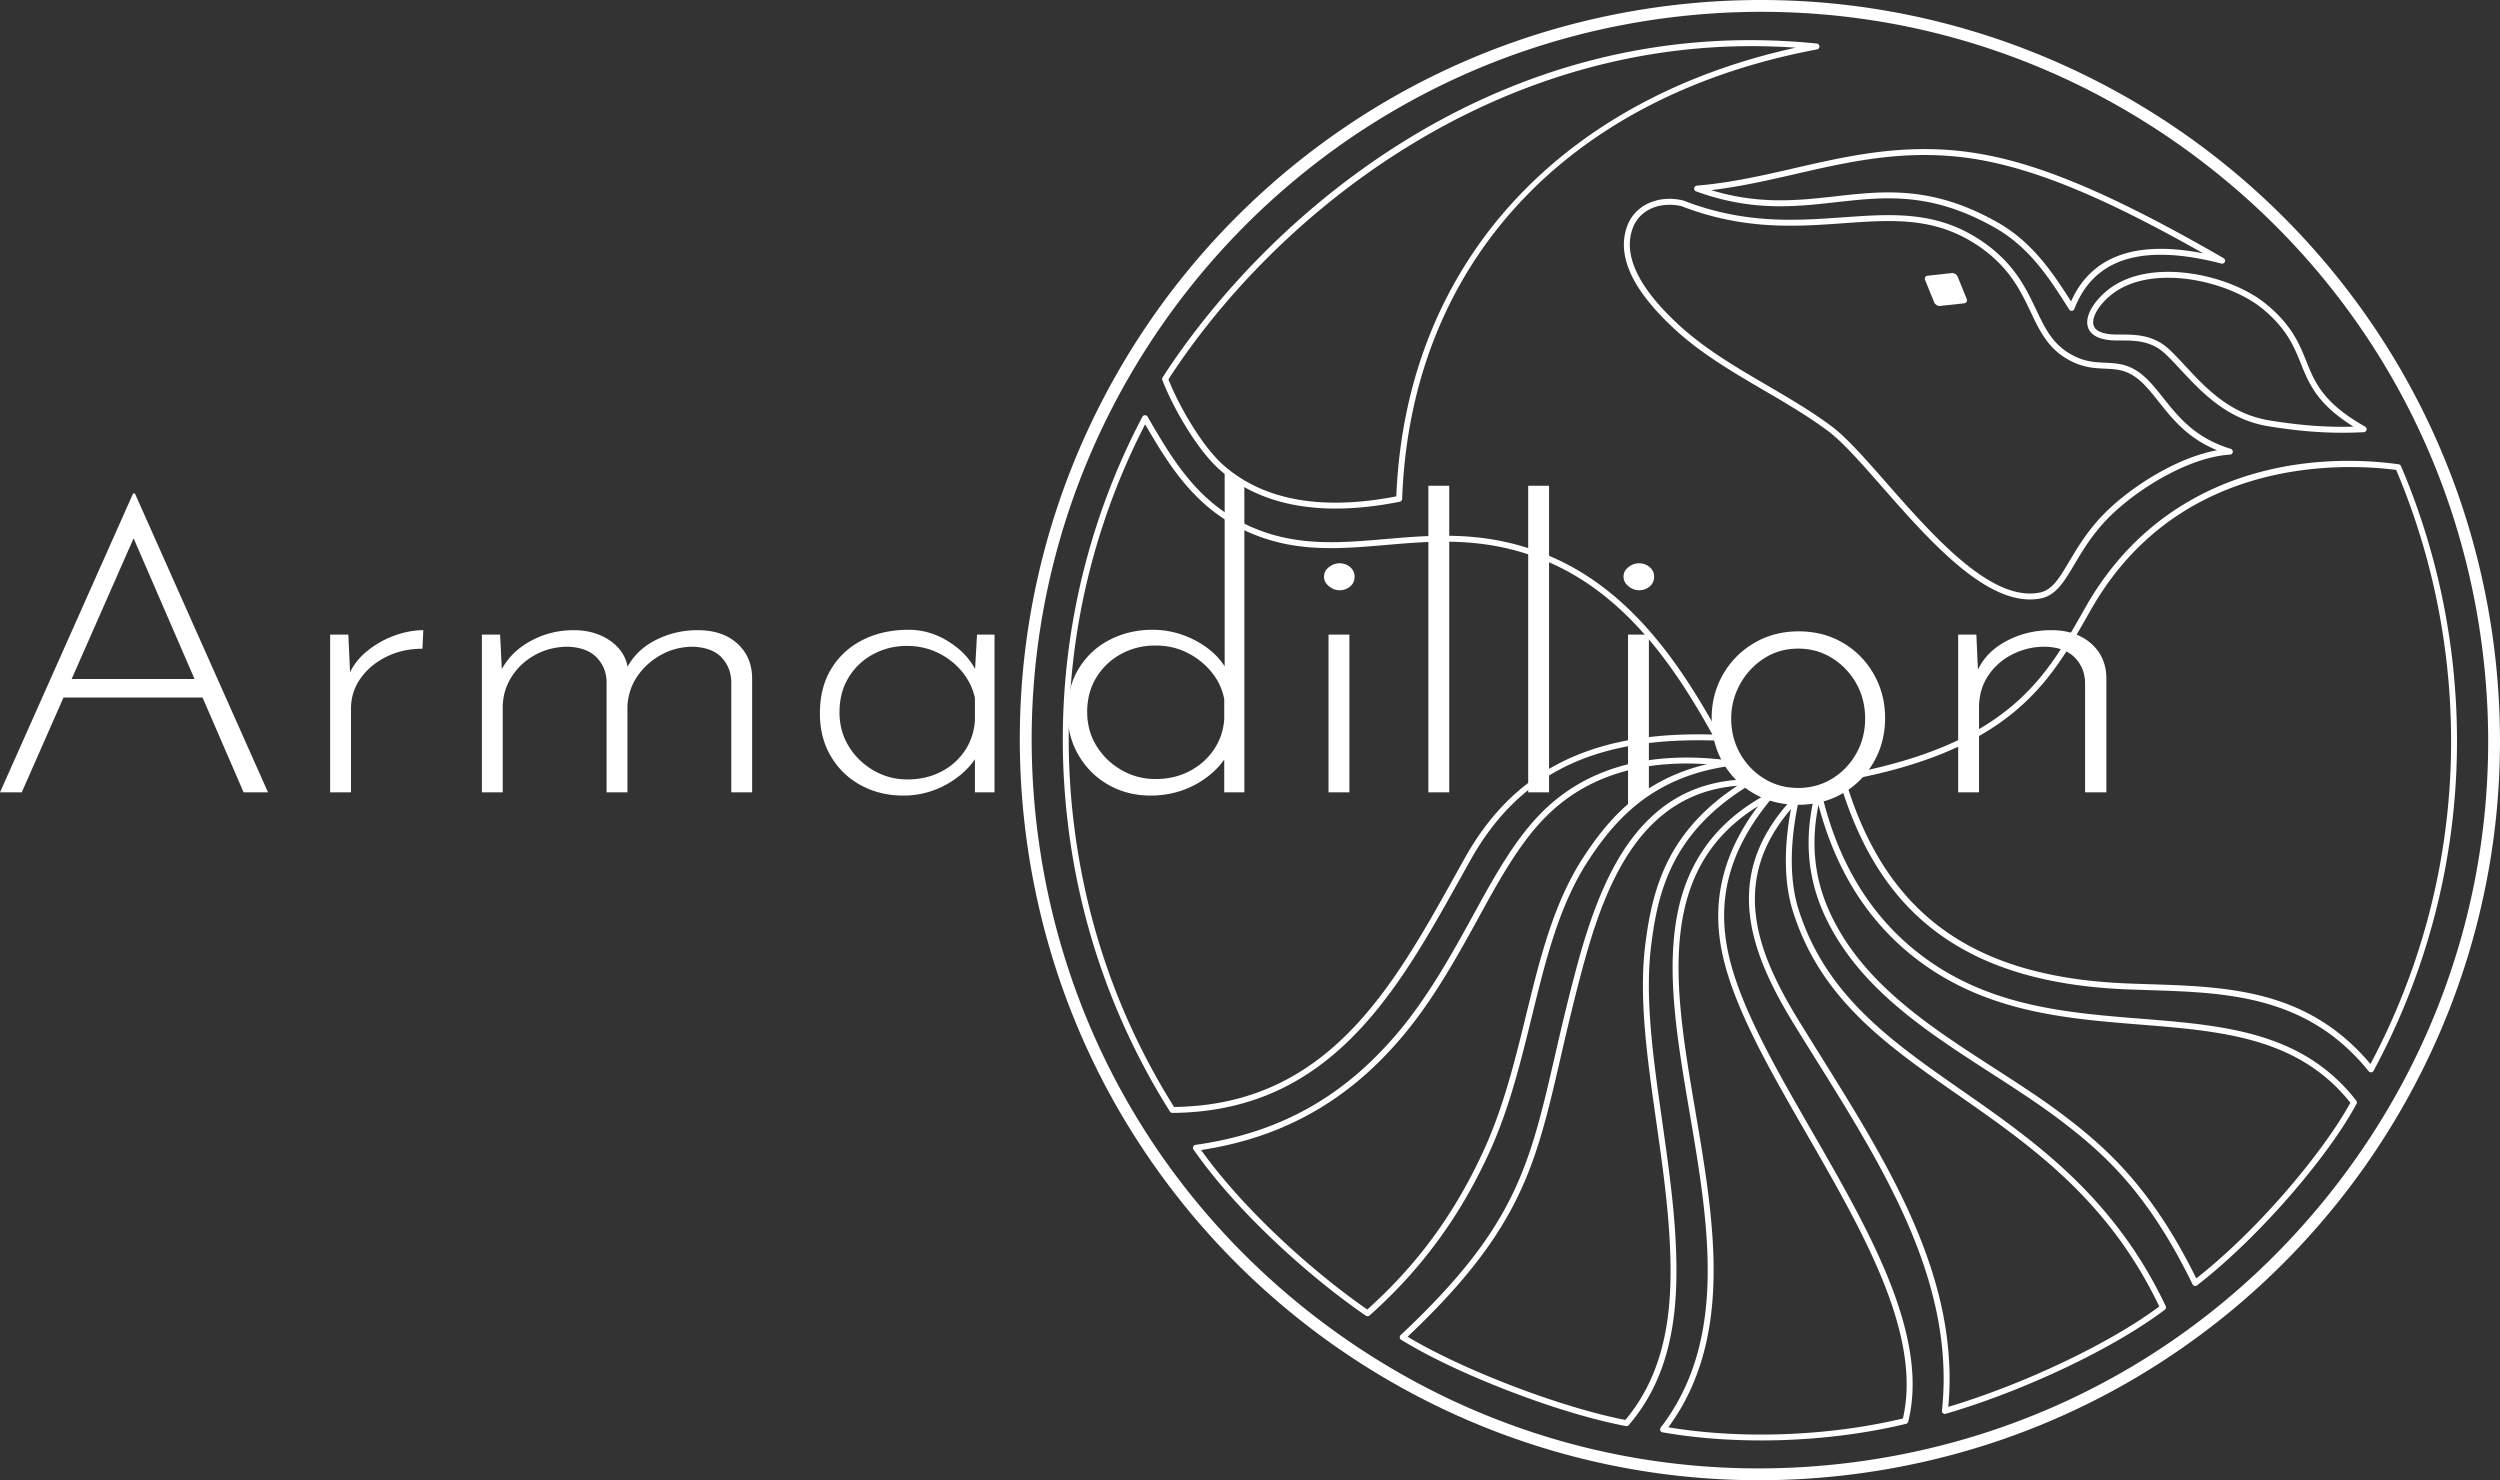 <svg id="Ebene_1" data-name="Ebene 1" xmlns="http://www.w3.org/2000/svg" viewBox="0 0 7511.811 4447.651"><rect x="0" y="0" width="7511.811" height="4447.651" fill="#333333" stroke="none"/><defs><style>.cls-1,.cls-2{fill:#fff;}.cls-2{fill-rule:evenodd;}</style></defs><path class="cls-1" d="M5284.952,4633.934q-86.6.002-172.594-6.711A2211.539,2211.539,0,0,1,4281.982,4393.391a2230.066,2230.066,0,0,1-920.26-871.33,2212.643,2212.643,0,0,1-180.133-398.224,2245.189,2245.189,0,0,1-110.686-889.377,2211.572,2211.572,0,0,1,233.829-830.379,2230.047,2230.047,0,0,1,871.324-920.265,2212.562,2212.562,0,0,1,398.223-180.135,2239.967,2239.967,0,0,1,439.109-100.173l2.201,17.689-2.201-17.689a2239.931,2239.931,0,0,1,450.267-10.513,2211.52,2211.52,0,0,1,830.372,233.833,2230.048,2230.048,0,0,1,920.255,871.332,2212.627,2212.627,0,0,1,180.132,398.224A2245.184,2245.184,0,0,1,7505.1,2585.761a2211.577,2211.577,0,0,1-233.826,830.378,2230.012,2230.012,0,0,1-871.318,920.263,2212.45,2212.45,0,0,1-398.22,180.135,2246.92,2246.92,0,0,1-716.784,117.397Zm7.48-4412.139a2223.214,2223.214,0,0,0-274.642,17.09C3820.579,387.882,2967.795,1483.108,3116.793,2680.325c72.177,579.956,365.879,1097.092,827.003,1456.143,388.088,302.184,855.677,461.952,1339.785,461.954a2223.364,2223.364,0,0,0,274.643-17.089c579.955-72.177,1097.085-365.881,1456.133-827.007,359.045-461.125,517.03-1034.474,444.852-1614.431S7093.332,1042.803,6632.212,683.75C6244.125,381.565,5776.538,221.795,5292.433,221.795Z" transform="translate(0 -186.283)"/><path class="cls-1" d="M4109.156,4141.19a8.902,8.902,0,0,1-5.026-1.553c-161.994-110.656-385.003-307.999-518.05-499.432a8.913,8.913,0,0,1,6.073-13.912c249.223-35.183,441.615-141.376,605.473-334.197,95.009-111.802,167.889-244.73,238.369-373.28l10.137-18.479c82.358-150.079,148.567-250.974,243.271-322.573,128.437-97.121,297.808-133.107,503.42-106.961a8.913,8.913,0,0,1,.158,17.661c-228.553,33.236-340.192,160.952-419.255,281.501-88.797,135.403-128.955,299.272-171.471,472.763-33.359,136.12-67.853,276.875-128.17,408.195-41.29,89.909-87.272,170.102-140.574,245.161-62.835,88.483-134.283,167.919-218.428,242.849A8.9,8.9,0,0,1,4109.156,4141.19Zm-500.133-499.363c130.974,183.584,342.638,371.028,499.408,479.143,151.144-135.772,262.286-287.672,349.456-477.486,59.608-129.775,93.895-269.69,127.054-404.998,42.891-175.02,83.403-340.333,173.88-478.296,52.976-80.774,102.796-136.641,161.538-181.145,60.643-45.945,129.32-77.79,208.629-96.575-173.176-11.627-317.224,25.115-428.834,109.513-92.161,69.676-157.2,168.968-238.396,316.931l-10.132,18.472c-70.91,129.332-144.233,263.069-240.418,376.253-85.05,100.084-176.923,176.217-280.872,232.749C3833.659,3588.967,3728.421,3623.517,3609.024,3641.827Z" transform="translate(0 -186.283)"/><path class="cls-1" d="M4887.185,4471.442a8.834,8.834,0,0,1-1.649-.154c-98.421-18.532-223.845-56.223-353.167-106.13-127.377-49.157-241.846-103.586-322.319-153.263a8.912,8.912,0,0,1-1.413-14.087c344.395-322.771,386.567-505.623,463.126-837.569,19.186-83.186,40.932-177.472,70.22-284.549,47.214-172.626,100.909-293.203,168.979-379.463,41.645-52.773,89.856-93.553,143.295-121.209,58.415-30.229,125.436-46.052,199.202-47.026.039-.001.079-.001.118-.001a8.912,8.912,0,0,1,4.599,16.546c-235.321,141.803-276.489,322.106-296.605,479.976-20.171,158.238,5.638,339.548,32.963,531.504,15.826,111.176,32.191,226.137,39.077,337.339,7.69,124.161,3.341,221.692-13.689,306.936-21.246,106.347-62.452,194.024-125.974,268.043A8.914,8.914,0,0,1,4887.185,4471.442ZM4229.36,4202.786c166.147,99.844,460.827,212.576,654.395,250.016,136.685-162.5,143.527-373.279,132.065-558.343-6.842-110.496-23.156-225.099-38.933-335.93-27.5-193.179-53.475-375.646-32.998-536.269,9.986-78.37,26.423-170.333,72.624-258.19,44.575-84.766,111.408-155.908,203.771-216.73-283.078,22.396-392.084,280.685-461.108,533.053-29.194,106.73-50.897,200.83-70.045,283.853-37.92,164.411-67.87,294.273-132.012,424.168C4490.144,3924.047,4388.849,4052.178,4229.36,4202.786Z" transform="translate(0 -186.283)"/><path class="cls-1" d="M5291.869,4514.404c-104.206,0-205.678-8.319-296.425-24.427a8.913,8.913,0,0,1-5.509-14.208c202.935-263.983,143.989-610.504,86.983-945.617-33.749-198.397-65.627-385.79-44.219-552.13,11.572-89.911,37.714-165.258,79.919-230.35,47.177-72.757,113.104-131.036,201.551-178.166a8.913,8.913,0,0,1,11.03,13.581c-128.485,153.736-169.846,305.028-130.165,476.127,36.206,156.109,139.863,336.151,249.606,526.763,85.396,148.325,173.7,301.699,232.478,449.593,31.857,80.155,52.278,151.401,62.432,217.807,11.508,75.268,9.596,142.192-5.845,204.594a8.913,8.913,0,0,1-6.551,6.521c-116.871,28.338-247.726,45.313-378.419,49.09Q5320.222,4514.406,5291.869,4514.404Zm-278.978-39.511c219.621,36.615,481.427,26.863,704.774-26.453,25.973-111.326,7.267-244.305-57.11-406.288-58.302-146.699-146.28-299.507-231.361-447.282-110.421-191.791-214.719-372.945-251.522-531.63-19.483-84.004-19.822-162.338-1.036-239.472,17.9-73.501,52.646-144.321,105.806-215.392-136.408,85.239-210.516,204.507-232.062,371.921-21.07,163.7,10.592,349.818,44.111,546.865,28.413,167.023,57.793,339.733,54.136,503.457-1.98,88.697-13.294,166.783-34.59,238.722C5091.427,4345.718,5058.283,4413.108,5012.891,4474.893Zm712.164-19.064h0Z" transform="translate(0 -186.283)"/><path class="cls-1" d="M5843.887,4434.689a8.912,8.912,0,0,1-8.863-9.862c40.951-382.314-171.945-723.552-377.832-1053.554-22.244-35.652-45.245-72.518-67.461-108.711-39.501-64.351-69.062-121.078-90.37-173.423-24.916-61.21-39.004-117.115-43.065-170.91-9.243-122.403,34.532-232.726,133.827-337.268a8.913,8.913,0,0,1,15.167,8.05c-28.284,128.746-28.654,242.913-1.07,330.158,81.712,258.238,279.233,396.017,488.351,541.885,110.301,76.939,224.357,156.498,331.081,258.508,121.24,115.884,214.028,243.86,283.668,391.24a8.912,8.912,0,0,1-2.674,10.91c-152.419,115.559-423.11,244.114-658.27,312.621A8.898,8.898,0,0,1,5843.887,4434.689ZM5381.348,2617.265c-187.249,218.485-100.092,434.51,23.575,635.972,22.182,36.137,45.166,72.976,67.393,108.602,205.131,328.792,417.169,668.615,381.753,1051.64,227.301-67.932,484.919-190.439,634.019-301.616-153.695-320.906-383.455-481.156-605.712-636.189-107.845-75.227-209.709-146.281-296.169-232.189-97.58-96.959-160.807-198.304-198.979-318.941C5361.039,2841.714,5359.086,2736.01,5381.348,2617.265Z" transform="translate(0 -186.283)"/><path class="cls-1" d="M6596.036,4050.288a8.913,8.913,0,0,1-8.013-5.012c-135.225-277.81-268.091-394.063-392.592-489.326-65.723-50.293-136.778-96.12-212.006-144.637-199.861-128.901-406.528-262.19-504.351-482.457a514.369,514.369,0,0,1-43.006-167.423c-5.092-62.681,1.325-128.998,19.075-197.109a8.914,8.914,0,0,1,8.623-6.665c.045,0,.092,0,.137.001a8.912,8.912,0,0,1,8.553,6.928c52.277,229.033,165.787,403.398,337.38,518.251,194.103,129.929,412.076,147.431,622.872,164.358,249.869,20.064,485.881,39.015,647.209,246.103a8.912,8.912,0,0,1,.819,9.696c-42.042,78.237-113.399,176.705-200.929,277.265-90.916,104.452-189.758,199.687-278.32,268.166A8.913,8.913,0,0,1,6596.036,4050.288Zm-1132.03-1445.366c-23.084,113.472-12.736,217.404,31.36,316.699,95.664,215.406,300.058,347.229,497.721,474.712,72.214,46.573,146.885,94.733,213.177,145.461,59.34,45.405,129.395,102.761,199.064,183.901,71.034,82.731,134.517,181.57,193.883,301.904,192.308-151.175,384.229-384.158,463.045-527.918-156.458-196.62-386.999-215.126-630.974-234.716-104.923-8.425-213.419-17.138-320.01-40.21-120.8-26.149-222.644-67.724-311.35-127.103a771.005,771.005,0,0,1-216.438-217.928C5531.256,2800.36,5491.142,2708.057,5464.006,2604.922Z" transform="translate(0 -186.283)"/><path class="cls-1" d="M7124.078,3408.328a8.913,8.913,0,0,1-6.936-3.317c-184.397-228.594-427.311-236.287-662.227-243.727-19.461-.616-39.585-1.254-59.351-2.006-253.923-9.654-447.543-69.837-591.926-183.988-67.453-53.33-123.226-117.305-170.508-195.582-43.749-72.429-78.953-155.102-107.625-252.745a8.912,8.912,0,0,1,6.987-11.286c497.301-88.661,611.709-289.89,722.348-484.493q7.1-12.489,14.208-24.927c52.895-92.336,118.875-171.673,196.107-235.81,70.288-58.37,150.609-104.794,238.728-137.984,79.639-29.995,165.677-49.254,255.728-57.243a1113.71,1113.71,0,0,1,247.644,6.044,8.912,8.912,0,0,1,6.999,5.333A2098.57,2098.57,0,0,1,7366.374,2151.45c27.348,219.734,20.155,440.353-21.377,655.73a2085.022,2085.022,0,0,1-213.075,596.47,8.916,8.916,0,0,1-7.026,4.641C7124.624,3408.315,7124.35,3408.328,7124.078,3408.328ZM5545.438,2531.452c121.829,404.038,384.646,592.29,850.803,610.013,19.709.751,39.805,1.387,59.239,2.003,118.879,3.765,241.805,7.658,356.633,39.785,62.119,17.379,116.802,41.365,167.173,73.328,53.052,33.664,100.015,75.256,143.227,126.89,201.08-378.082,279.288-803.038,226.173-1229.82a2080.932,2080.932,0,0,0-148.841-555.388c-154.488-20.048-651.436-43.806-915.33,416.853q-7.106,12.408-14.179,24.878c-55.697,97.965-113.291,199.265-220.101,286.865-57.612,47.249-124.026,86.262-203.039,119.268C5760.951,2482.157,5662.151,2510.099,5545.438,2531.452Z" transform="translate(0 -186.283)"/><path class="cls-1" d="M3522.821,3530.286a8.914,8.914,0,0,1-7.539-4.158A2085.852,2085.852,0,0,1,3209.64,2668.77c-26.806-215.394-20.39-431.802,19.071-643.212a2086.071,2086.071,0,0,1,203.79-586.941,8.913,8.913,0,0,1,15.596-.341l1.1,1.891c71.049,122.127,144.517,248.412,290.295,319.933,142.579,69.934,278.643,58.291,422.697,45.964,141.234-12.086,287.277-24.583,455.044,35.729,121.133,43.556,227.587,117.142,325.445,224.965,76.705,84.516,146.331,186.833,225.754,331.756a8.912,8.912,0,0,1-8.145,13.189c-366.228-13.559-594.992,97.075-741.768,358.727-10.198,18.178-20.581,36.822-30.623,54.853-94.278,169.29-191.766,344.343-324.807,477.673-72.169,72.325-147.812,125.723-231.25,163.244-92.819,41.74-196.766,63.301-308.955,64.086Zm-81.988-2069.052c-191.573,372.03-265.389,788.432-213.505,1205.334,37.812,303.825,138.873,588.384,300.386,845.846,460.32-5.689,655.651-356.501,844.609-695.803,10.047-18.042,20.438-36.699,30.649-54.901,40.707-72.567,89.12-134.896,143.894-185.254a639.904,639.904,0,0,1,177.591-115.407c114.818-50.13,252.619-72.3,420.797-67.664-118.502-213.966-275.112-441.711-534.053-534.817-164.098-58.993-308.167-46.664-447.494-34.743-55.676,4.764-110.202,9.429-164.448,9.43-88.574.002-176.438-12.428-267.618-57.151C3585.901,1704.601,3511.099,1581.826,3440.833,1461.233Z" transform="translate(0 -186.283)"/><path class="cls-1" d="M4013.082,1714.363a675.811,675.811,0,0,1-115.2-9.396c-91.502-15.835-169.902-51.899-233.023-107.191-64.593-56.601-138.34-181.443-172.323-269.439a8.916,8.916,0,0,1,.823-8.04c81.972-127.17,185.828-255.236,300.339-370.35C3926.981,815.962,4073.44,699.69,4229.009,604.358c177.91-109.022,365.98-189.269,558.985-238.514,217.672-55.537,443.404-71.932,670.924-48.733a8.912,8.912,0,0,1,.742,17.626c-755.23,141.926-1221.241,646.85-1246.58,1350.67a8.913,8.913,0,0,1-7.158,8.419C4137.538,1707.508,4073.045,1714.363,4013.082,1714.363Zm-502.27-388.232c33.884,85.702,104.283,204.337,165.794,258.238,120.364,105.436,294.934,136.826,518.929,93.336,7.104-176.332,42.158-342.768,104.221-494.778a1306.533,1306.533,0,0,1,259.737-403.671C4669.071,662.969,4801.272,564.505,4952.426,486.6c134.443-69.292,283.291-122.009,443.218-157.034-44.538-3.105-88.701-4.622-132.232-4.622C4452.829,324.944,3820.659,847.837,3510.811,1326.131Z" transform="translate(0 -186.283)"/><path class="cls-1" d="M6099.392,1987.486c-60.925,0-129.56-31.797-208.487-96.353-81.987-67.059-163.308-159.594-235.055-241.235-64.41-73.293-120.037-136.591-164.547-169.615-59.883-44.427-126.719-83.486-191.355-121.259-92.272-53.924-187.685-109.683-267.534-183.243-58.75-54.13-101.095-105.859-125.859-153.75-29.368-56.795-35.021-109.879-16.801-157.78,23.565-61.985,92.388-93.141,167.363-75.76a8.883,8.883,0,0,1,1.228.38c183.401,71.568,340.102,60.366,478.354,50.484,74.099-5.297,144.085-10.302,212.522-2.862,77.177,8.388,141.693,31.435,203.035,72.53,98.393,65.925,133.993,140.79,165.402,206.841,25.233,53.064,47.026,98.892,96.542,130.052,43.278,27.246,77.739,28.789,111.065,30.281,42.488,1.903,82.621,3.7,132.122,55.298,15.063,15.698,28.765,32.95,43.27,51.217,44.499,56.035,94.936,119.547,201.983,152.136a8.913,8.913,0,0,1-2.048,17.422c-123.757,7.62-281.147,104.151-366.403,191.109-47.531,48.486-77.169,98.374-100.984,138.46-29.65,49.908-53.07,89.329-94.807,101.059-.114.032-.226.061-.34.089A165.823,165.823,0,0,1,6099.392,1987.486ZM5016.483,801.566c-50.819,0-93.596,25.693-110.069,69.021-30.813,81.007,15.643,179.277,138.077,292.085,78.432,72.252,172.998,127.517,264.451,180.962,65.05,38.015,132.315,77.325,192.982,122.333,46.03,34.153,102.235,98.109,167.316,172.164,141.846,161.407,318.385,362.264,464.502,327.56,34.776-9.865,55.489-44.73,84.14-92.956,24.303-40.907,54.548-91.818,103.58-141.835,45.599-46.509,108.985-93.544,173.904-129.045,42.895-23.457,103.613-51.339,166.236-62.697-88.245-36.233-133.991-93.844-174.902-145.361-14.238-17.929-27.688-34.865-42.173-49.961-44.563-46.451-79.549-48.017-120.058-49.832-33.982-1.521-72.497-3.247-119.763-33.003-53.896-33.915-77.818-84.222-103.145-137.482-30.423-63.977-64.904-136.49-159.226-199.687-128.945-86.386-256.581-77.262-404.365-66.698-139.977,10.006-298.616,21.343-485.493-51.421A162.096,162.096,0,0,0,5016.483,801.566Z" transform="translate(0 -186.283)"/><path class="cls-1" d="M6224.701,1120.203a8.912,8.912,0,0,1-7.532-4.15c-58.034-91.814-118.043-186.754-225.395-246.976-190.733-107.019-328.746-91.575-474.855-75.224-124.327,13.914-252.886,28.3-420.64-32.515a8.912,8.912,0,0,1,2.292-17.26c102.354-8.58,199.757-30.975,293.954-52.633,142.743-32.82,290.347-66.759,460.768-54.696,107.238,7.596,215.904,33.77,341.976,82.37,132.864,51.218,291.827,130.645,485.975,242.823a8.913,8.913,0,0,1-6.71,16.341c-118.968-31.053-216.73-34.816-290.564-11.188-71.671,22.937-122.453,72.518-150.937,147.366a8.913,8.913,0,0,1-8.332,5.743ZM5673.604,764.389c21.424,0,43.2.917,65.613,3.101,89.12,8.687,172.143,36.028,261.278,86.041,48.921,27.443,92.526,64.268,133.305,112.578,32.27,38.23,59.937,79.844,89.208,125.858,31.484-71.197,83.733-118.873,155.529-141.85,64.355-20.596,145.439-21.441,241.598-2.598-341.335-193.198-566.487-278.71-768.101-292.99-167.755-11.874-314.048,21.76-455.515,54.287-82.07,18.87-166.563,38.296-255,48.809,145.165,44.049,261.055,31.085,373.417,18.512C5568.494,770.145,5619.932,764.389,5673.604,764.389Z" transform="translate(0 -186.283)"/><path class="cls-1" d="M7037.898,1486.529c-70.407.001-139.625-6.15-220.957-19.27-125.033-20.19-201.827-102.688-263.532-168.976-16.742-17.984-32.555-34.971-48.052-49.427-42.321-39.464-91.385-39.514-134.673-39.558-4.572-.005-9.059-.009-13.444-.06-58.418-.706-77.565-21.798-83.341-39.368-12.193-37.091,24.643-86.029,64.027-115.801,57.739-43.668,144.12-60.066,243.226-46.174,88.546,12.413,174.619,47.498,230.244,93.852,75.164,62.62,97.099,117.031,118.314,169.65,26.013,64.524,50.584,125.469,176.831,196.801a8.912,8.912,0,0,1-3.935,16.66C7080.687,1485.964,7059.231,1486.529,7037.898,1486.529Zm-523.615-465.64c-66.94,0-124.374,16.213-165.605,47.397l-.002.001c-40.824,30.861-65.691,72.139-57.842,96.016,7.175,21.828,40.187,26.791,66.618,27.11,4.319.05,8.743.055,13.25.059,44.269.045,99.363.101,146.813,44.347,15.959,14.886,31.979,32.097,48.941,50.318,62.966,67.642,134.332,144.309,253.326,163.524,93.275,15.047,170.385,20.814,251.834,18.572-46.137-28.677-79.988-57.728-105.297-90.165-26.527-33.997-40.057-67.555-53.14-100.008-20.39-50.575-41.473-102.871-113.192-162.621-52.387-43.657-137.186-78.101-221.307-89.893A464.692,464.692,0,0,0,6514.283,1020.889Zm-170.982,40.288h0Z" transform="translate(0 -186.283)"/><path class="cls-2" d="M5791.932,1014.695l73.076-7.933c6.713-.728,14.41,4.02,17.075,10.556l27.259,67.141c2.666,6.538-.688,12.467-7.397,13.216l-73.081,7.909c-6.713.73-14.407-3.999-17.051-10.537l-27.284-67.16C5781.864,1021.352,5785.197,1015.425,5791.932,1014.695Z" transform="translate(0 -186.283)"/><path class="cls-1" d="M5832.311,1100.158a20.26,20.26,0,0,1-18.053-12.188l-20.546-50.574a14.18,14.18,0,0,1,.668-12.714,13.605,13.605,0,0,1,10.404-6.423l55.039-5.975c7.992-.869,16.684,4.447,19.801,12.09l20.536,50.58a14.187,14.187,0,0,1-.663,12.699,13.624,13.624,0,0,1-10.383,6.452l-55.068,5.96A16.063,16.063,0,0,1,5832.311,1100.158Zm-26.352-68.505a2.603,2.603,0,0,0,.189.683l20.553,50.592a6.763,6.763,0,0,0,5.898,3.79l55.048-5.958a1.783,1.783,0,0,0,.266-.048,2.462,2.462,0,0,0-.189-.699l-20.535-50.579c-.932-2.287-4.046-4.008-5.918-3.803l-55.039,5.975-.002,0A2.088,2.088,0,0,0,5805.959,1031.652Zm-.452-6.72h0Z" transform="translate(0 -186.283)"/><path class="cls-1" d="M0,2567.071,400.001,1668.92H405.33l399.983,898.151H731.989L383.996,1763.448l45.324-23.024-363.98,826.647Zm193.326-340.604H613.324l18.66,55.758H177.339Z" transform="translate(0 -186.283)"/><path class="cls-1" d="M1046.635,2093.152l6.666,145.44-8.003-18.178q17.323-43.615,54.663-75.143a276.563,276.563,0,0,1,83.331-48.498q46.01-16.962,88.679-16.971l-2.674,55.758q-59.992,0-108.657,24.249-48.684,24.259-77.334,64.856-28.687,40.607-28.668,91.501v250.904H991.972V2093.152Z" transform="translate(0 -186.283)"/><path class="cls-1" d="M1502.618,2093.152l6.666,132.108-9.34-12.125q26.682-61.802,88.679-97.573,61.997-35.761,135.32-35.761,44.005,0,79.339,15.151,35.316,15.151,57.318,41.22a111.353,111.353,0,0,1,26.013,59.992l-8.003,7.279q27.991-60.605,87.992-92.114,59.992-31.528,129.342-31.528,74.642,0,118.647,39.4,44.005,39.41,45.342,102.419v345.45h-62.666V2233.746q-1.337-42.418-29.337-72.116-28.018-29.689-85.318-32.122-52.026,0-96.013,24.249-44.005,24.231-71.318,64.244-27.35,39.995-30.005,89.681v259.389h-62.666V2233.746q-1.337-42.418-30.005-72.116-28.687-29.689-85.986-32.122-53.363,0-98.018,24.249-44.674,24.231-71.318,66.045-26.682,41.833-26.663,92.726v254.543h-62.666V2093.152Z" transform="translate(0 -186.283)"/><path class="cls-1" d="M2714.013,2576.763q-70.122,0-127.096-30.896a231.579,231.579,0,0,1-90.148-86.673q-33.191-55.758-33.182-129.695,0-78.764,35.048-135.135t95.169-86.061q60.104-29.689,136.477-29.708,65.1,0,123.33,37.581,58.221,37.599,83.278,94.546l-8.771,16.971,7.515-134.541h52.589v473.919h-58.849V2420.405l12.52,21.817q-8.788,24.259-30.061,47.886-21.29,23.646-51.961,43.634a270.354,270.354,0,0,1-67.619,31.509A261.659,261.659,0,0,1,2714.013,2576.763Zm12.52-48.48q55.083,0,99.529-22.411,44.464-22.42,71.996-62.424,27.541-39.995,31.316-92.132v-67.883a186.272,186.272,0,0,0-39.459-79.989,214.513,214.513,0,0,0-71.996-55.758q-42.581-20.61-92.641-20.61-55.083,0-101.412,24.862a191.344,191.344,0,0,0-73.879,69.703q-27.567,44.841-27.55,105.445,0,55.758,27.55,101.193,27.541,45.453,74.49,72.729Q2671.424,2528.302,2726.533,2528.283Z" transform="translate(0 -186.283)"/><path class="cls-1" d="M3456.831,2576.763q-69.268,0-125.944-32.122-56.667-32.113-90.042-89.087-33.385-56.956-33.376-128.469,0-76.368,34.007-132.127,33.99-55.758,92.568-86.061,58.561-30.302,129.083-30.302,70.504,0,134.116,35.148t92.585,92.132l-10.085,26.663V1609.04l59.192,36.838v921.193h-60.455V2421.612l12.593,26.682q-31.49,56.984-94.462,92.727Q3533.632,2576.782,3456.831,2576.763Zm15.118-49.687q56.667,0,102.004-23.637,45.328-23.618,73.048-64.244,27.702-40.607,31.482-91.52v-60.605a179.911,179.911,0,0,0-39.041-82.403,222.036,222.036,0,0,0-73.048-57.578q-42.829-21.223-94.445-21.223-56.667,0-103.266,25.456a196.626,196.626,0,0,0-74.31,70.315q-27.728,44.841-27.711,104.22,0,55.758,27.711,101.212,27.702,45.453,74.924,72.729Q3416.519,2527.095,3471.95,2527.076Z" transform="translate(0 -186.283)"/><path class="cls-1" d="M3978.285,1918.728q0-16.961,14.668-28.483,14.65-11.53,32.011-11.53,18.66,0,31.992,11.53,13.313,11.53,13.332,28.483,0,18.187-13.332,29.69-13.341,11.53-31.992,11.512-17.351,0-32.011-12.106Q3978.276,1935.708,3978.285,1918.728Zm13.573,174.424h62.666v473.919h-62.666Z" transform="translate(0 -186.283)"/><path class="cls-1" d="M4291.838,1645.878h62.666v921.193h-62.666Z" transform="translate(0 -186.283)"/><path class="cls-1" d="M4591.819,1645.878h62.664v921.193H4591.819Z" transform="translate(0 -186.283)"/><path class="cls-1" d="M4878.226,1918.728q0-16.961,14.668-28.483,14.65-11.53,32.01-11.53,18.66,0,31.992,11.53,13.313,11.53,13.332,28.483,0,18.187-13.332,29.69-13.341,11.53-31.992,11.512-17.351,0-32.01-12.106Q4878.217,1935.708,4878.226,1918.728Zm13.573,174.424h62.666v472.73l-62.666,46.345Z" transform="translate(0 -186.283)"/><path class="cls-1" d="M5143.093,2343.9q0-72.079,34.371-131.544a255.797,255.797,0,0,1,93.716-94.245q59.362-34.761,133.099-34.78,74.973,0,133.726,34.78a252.476,252.476,0,0,1,92.463,94.245q33.727,59.465,33.745,131.544,0,72.108-33.745,131.544a250.866,250.866,0,0,1-93.09,94.226q-59.362,34.79-134.352,34.78-73.72,0-132.456-33.521a249.006,249.006,0,0,1-93.107-92.327Q5143.085,2419.777,5143.093,2343.9Zm58.736,1.26q0,58.186,26.87,105.619,26.862,47.433,72.484,75.257,45.605,27.843,101.843,27.824,56.23,0,101.861-27.824,45.605-27.814,72.467-75.257,26.862-47.433,26.87-105.619,0-58.187-26.87-105.619a209.984,209.984,0,0,0-72.467-75.896q-45.631-28.454-101.861-28.463-57.483,0-103.096,29.742a213.433,213.433,0,0,0-71.858,77.795A210.429,210.429,0,0,0,5201.829,2345.159Z" transform="translate(0 -186.283)"/><path class="cls-1" d="M5938.421,2093.152l6.666,149.079-8.003-29.095q22.671-61.802,86.005-97.573,63.334-35.761,140.668-35.761,73.305,0,118.647,39.4,45.342,39.41,46.679,102.419v345.45H6265.08V2237.385q-1.337-46.066-32.01-76.368-30.664-30.302-89.329-31.509A211.872,211.872,0,0,0,6046.41,2152.55q-45.342,23.033-72.655,64.244-27.35,41.22-27.331,95.734v254.543h-62.666V2093.152Z" transform="translate(0 -186.283)"/></svg>